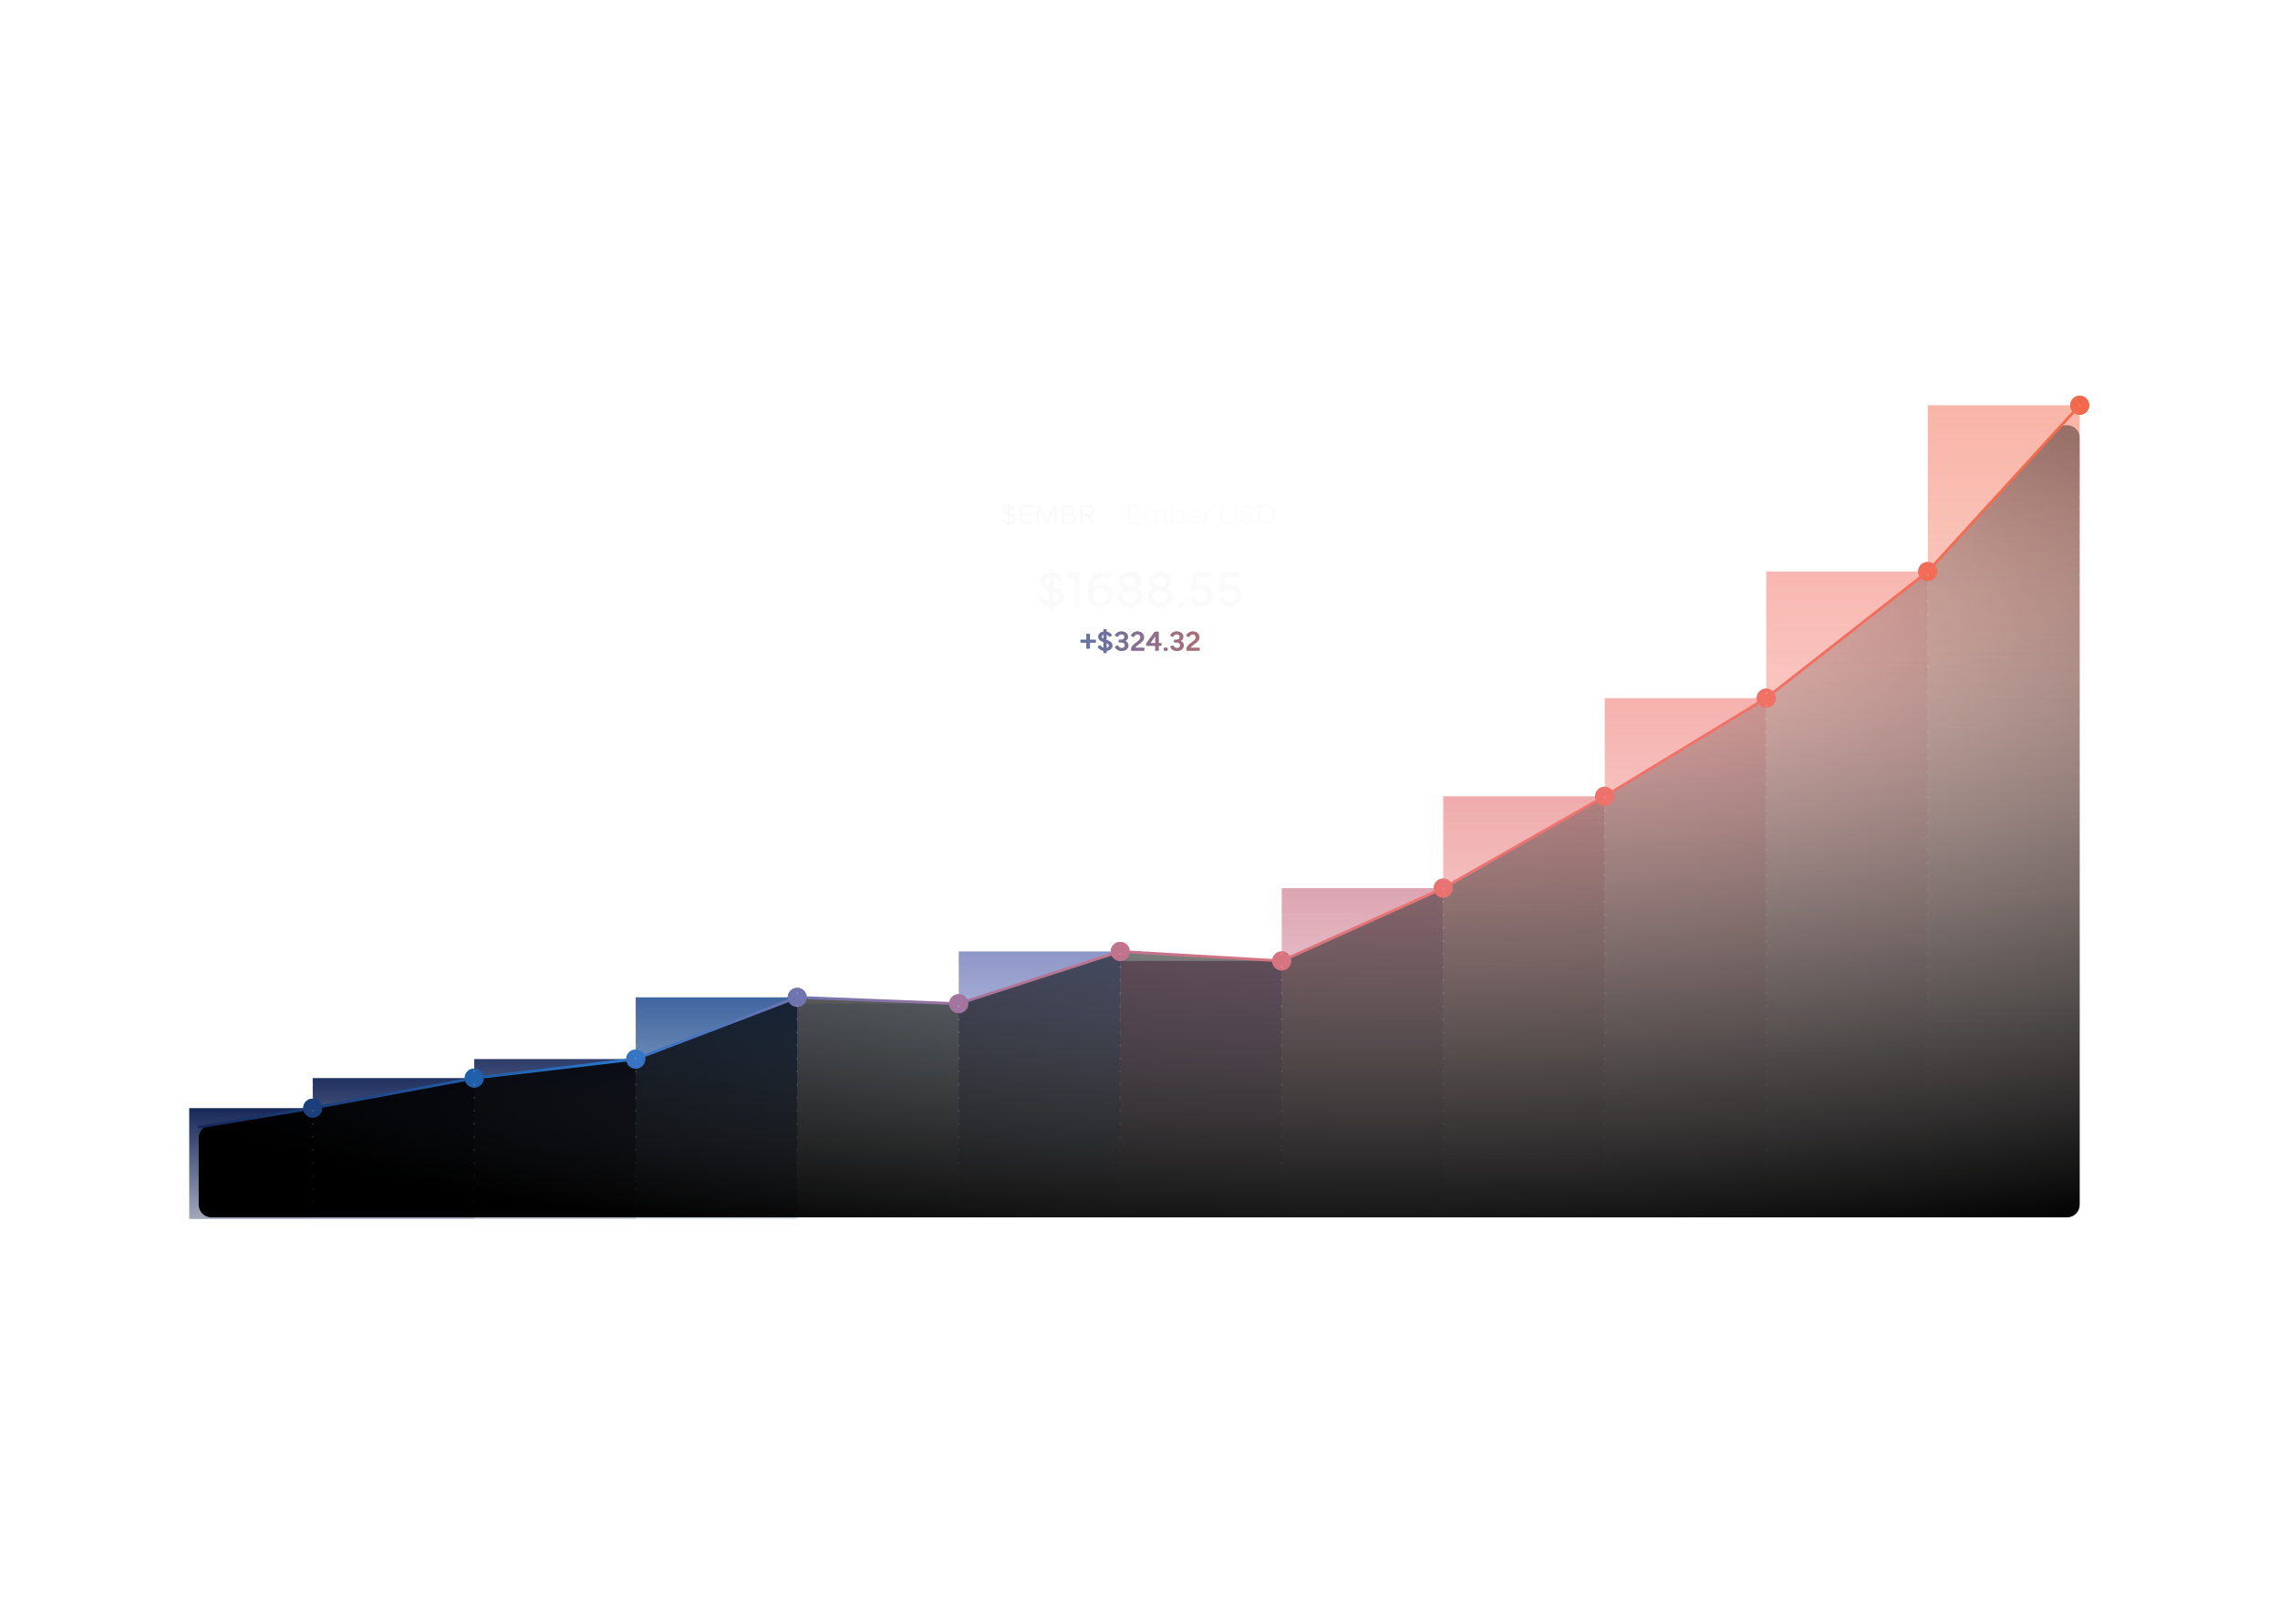 <svg width="1440" height="1026" viewBox="0 0 1440 1026" fill="none" xmlns="http://www.w3.org/2000/svg">
<g filter="url(#filter0_f_306_2655)">
<rect x="119.5" y="700" width="78" height="70" fill="url(#paint0_linear_306_2655)"/>
</g>
<g opacity="0.95" filter="url(#filter1_f_306_2655)">
<rect x="197.5" y="681" width="102" height="89" fill="url(#paint1_linear_306_2655)"/>
</g>
<g opacity="0.9" filter="url(#filter2_f_306_2655)">
<rect x="299.5" y="669" width="102" height="101" fill="url(#paint2_linear_306_2655)"/>
</g>
<g opacity="0.85" filter="url(#filter3_f_306_2655)">
<rect x="401.5" y="630" width="102" height="140" fill="url(#paint3_linear_306_2655)"/>
</g>
<g opacity="0.2">
<g opacity="0.8" filter="url(#filter4_f_306_2655)">
<rect x="503.5" y="634" width="102" height="136" fill="url(#paint4_linear_306_2655)"/>
</g>
</g>
<g opacity="0.75" filter="url(#filter5_f_306_2655)">
<rect x="605.5" y="601" width="102" height="169" fill="url(#paint5_linear_306_2655)"/>
</g>
<g opacity="0.7" filter="url(#filter6_f_306_2655)">
<rect x="707.5" y="607" width="102" height="163" fill="url(#paint6_linear_306_2655)"/>
</g>
<g opacity="0.65" filter="url(#filter7_f_306_2655)">
<rect x="809.5" y="561" width="102" height="209" fill="url(#paint7_linear_306_2655)"/>
</g>
<g opacity="0.6" filter="url(#filter8_f_306_2655)">
<rect x="911.5" y="503" width="102" height="267" fill="url(#paint8_linear_306_2655)"/>
</g>
<g opacity="0.55" filter="url(#filter9_f_306_2655)">
<rect x="1013.5" y="441" width="102" height="329" fill="url(#paint9_linear_306_2655)"/>
</g>
<g opacity="0.5" filter="url(#filter10_f_306_2655)">
<rect x="1115.5" y="361" width="102" height="409" fill="url(#paint10_linear_306_2655)"/>
</g>
<g opacity="0.5" filter="url(#filter11_f_306_2655)">
<rect x="1217.5" y="256" width="96" height="514" fill="url(#paint11_linear_306_2655)"/>
</g>
<g filter="url(#filter12_f_306_2655)">
<path d="M197.5 700L132.185 710.886C128.327 711.529 125.5 714.866 125.5 718.777V761C125.5 765.418 129.082 769 133.5 769H1305.5C1309.92 769 1313.5 765.418 1313.5 761V276.606C1313.5 269.305 1304.52 265.819 1299.6 271.208L1217.95 360.512C1217.65 360.837 1217.33 361.137 1216.98 361.408L1115.5 441L1013.5 503L911.5 561L811.294 606.191C810.116 606.722 808.826 606.96 807.535 606.884L709.001 601.088C708.009 601.03 707.015 601.157 706.069 601.463L606.854 633.562C605.958 633.852 605.019 633.981 604.078 633.944L505.139 630.064C504.057 630.022 502.979 630.199 501.968 630.586L402.431 668.644C401.813 668.88 401.168 669.039 400.511 669.117L299.5 681.033L197.5 700Z" fill="url(#paint12_radial_306_2655)"/>
</g>
<path d="M191.504 700.111C191.515 700.713 191.613 701.293 191.789 701.839L125.644 712.863C125.167 712.942 124.716 712.62 124.637 712.144C124.558 711.667 124.88 711.216 125.356 711.137L191.504 700.111ZM293.508 681.257C293.533 681.857 293.647 682.433 293.836 682.975L203.496 699.774C203.474 699.174 203.363 698.596 203.177 698.053L293.508 681.257ZM395.502 669C395.502 669.541 395.575 670.065 395.709 670.563L305.496 681.205C305.498 681.137 305.502 681.069 305.502 681C305.502 680.47 305.432 679.956 305.303 679.467L395.506 668.825C395.504 668.883 395.502 668.942 395.502 669ZM497.646 631.309C497.776 631.89 497.989 632.439 498.273 632.943C498.077 633.014 497.881 633.086 497.686 633.16L407.357 667.696C407.229 667.115 407.016 666.566 406.732 666.062L497.061 631.525C497.255 631.451 497.451 631.379 497.646 631.309ZM510.089 629.383L599.605 632.893C599.538 633.252 599.502 633.622 599.502 634C599.502 634.217 599.513 634.431 599.535 634.642L510.021 631.132C509.812 631.124 509.604 631.119 509.396 631.115C509.464 630.754 509.502 630.381 509.502 630C509.502 629.786 509.49 629.574 509.468 629.365C509.675 629.369 509.882 629.375 510.089 629.383ZM701.585 601.994C701.683 602.583 701.867 603.143 702.123 603.66C702.097 603.668 702.071 603.676 702.046 603.685L611.418 633.004C611.32 632.415 611.136 631.856 610.88 631.339L701.507 602.02C701.533 602.011 701.559 602.002 701.585 601.994ZM713.557 600.479L801.693 605.664C802.343 605.702 802.992 605.718 803.641 605.716C803.55 606.13 803.502 606.559 803.502 607C803.502 607.157 803.509 607.313 803.521 607.467C802.878 607.467 802.234 607.449 801.59 607.411L713.454 602.227C713.428 602.225 713.402 602.224 713.376 602.223C713.458 601.828 713.502 601.419 713.502 601C713.502 600.823 713.492 600.648 713.478 600.476C713.504 600.477 713.53 600.478 713.557 600.479ZM905.73 562.641C905.893 563.212 906.137 563.748 906.45 564.236L817.036 604.562C816.449 604.826 815.855 605.073 815.256 605.302C815.088 604.731 814.837 604.195 814.518 603.709C815.124 603.48 815.724 603.233 816.316 602.966L905.73 562.641ZM1007.91 505.171C1008.12 505.723 1008.42 506.235 1008.77 506.693L917.094 558.825C916.879 558.274 916.586 557.762 916.227 557.304L1007.91 505.171ZM1109.97 443.334C1110.2 443.878 1110.51 444.381 1110.88 444.829L1019.03 500.662C1018.8 500.118 1018.49 499.616 1018.12 499.168L1109.97 443.334ZM1212.29 363.974C1212.58 364.484 1212.95 364.947 1213.37 365.35L1120.71 438.024C1120.42 437.513 1120.05 437.05 1119.63 436.647L1212.29 363.974ZM1308.85 259.789C1309.22 260.243 1309.65 260.641 1310.14 260.971L1222.15 357.208C1221.78 356.754 1221.35 356.355 1220.86 356.026L1308.85 259.789Z" fill="url(#paint13_linear_306_2655)"/>
<g filter="url(#filter13_f_306_2655)">
<path d="M197.5 694C200.814 694 203.5 696.686 203.5 700C203.5 703.314 200.814 706 197.5 706C194.186 706 191.5 703.314 191.5 700C191.5 696.686 194.186 694 197.5 694Z" fill="#1B3F7D"/>
<path d="M299.5 675C302.814 675 305.5 677.686 305.5 681C305.5 684.314 302.814 687 299.5 687C296.186 687 293.5 684.314 293.5 681C293.5 677.686 296.186 675 299.5 675Z" fill="#225FAA"/>
<path d="M401.5 663C404.814 663 407.5 665.686 407.5 669C407.5 672.314 404.814 675 401.5 675C398.186 675 395.5 672.314 395.5 669C395.5 665.686 398.186 663 401.5 663Z" fill="#3675C4"/>
<path d="M503.5 624C506.814 624 509.5 626.686 509.5 630C509.5 633.314 506.814 636 503.5 636C500.186 636 497.5 633.314 497.5 630C497.5 626.686 500.186 624 503.5 624Z" fill="#7075B0"/>
<path d="M605.5 628C608.814 628 611.5 630.686 611.5 634C611.5 637.314 608.814 640 605.5 640C602.186 640 599.5 637.314 599.5 634C599.5 630.686 602.186 628 605.5 628Z" fill="#A3749F"/>
<path d="M707.5 595C710.814 595 713.5 597.686 713.5 601C713.5 604.314 710.814 607 707.5 607C704.186 607 701.5 604.314 701.5 601C701.5 597.686 704.186 595 707.5 595Z" fill="#C1748E"/>
<path d="M809.5 601C812.814 601 815.5 603.686 815.5 607C815.5 610.314 812.814 613 809.5 613C806.186 613 803.5 610.314 803.5 607C803.5 603.686 806.186 601 809.5 601Z" fill="#D7747F"/>
<path d="M911.5 555C914.814 555 917.5 557.686 917.5 561C917.5 564.314 914.814 567 911.5 567C908.186 567 905.5 564.314 905.5 561C905.5 557.686 908.186 555 911.5 555Z" fill="#E97371"/>
<path d="M1013.5 497C1016.81 497 1019.5 499.686 1019.5 503C1019.5 506.314 1016.81 509 1013.5 509C1010.19 509 1007.5 506.314 1007.5 503C1007.5 499.686 1010.19 497 1013.5 497Z" fill="#EE716B"/>
<path d="M1115.5 435C1118.81 435 1121.5 437.686 1121.5 441C1121.5 444.314 1118.81 447 1115.5 447C1112.19 447 1109.5 444.314 1109.5 441C1109.5 437.686 1112.19 435 1115.5 435Z" fill="#F27165"/>
<path d="M1217.5 355C1220.81 355 1223.5 357.686 1223.5 361C1223.5 364.314 1220.81 367 1217.5 367C1214.19 367 1211.5 364.314 1211.5 361C1211.5 357.686 1214.19 355 1217.5 355Z" fill="#F26C57"/>
<path d="M1313.5 250C1316.81 250 1319.5 252.686 1319.5 256C1319.5 259.314 1316.81 262 1313.5 262C1310.19 262 1307.5 259.314 1307.5 256C1307.5 252.686 1310.19 250 1313.5 250Z" fill="#F26A4B"/>
</g>
<path d="M197.5 694C200.814 694 203.5 696.686 203.5 700C203.5 703.314 200.814 706 197.5 706C194.186 706 191.5 703.314 191.5 700C191.5 696.686 194.186 694 197.5 694ZM197.5 696C195.291 696 193.5 697.791 193.5 700C193.5 702.209 195.291 704 197.5 704C199.709 704 201.5 702.209 201.5 700C201.5 697.791 199.709 696 197.5 696Z" fill="#1B3F7D"/>
<path d="M299.5 675C302.814 675 305.5 677.686 305.5 681C305.5 684.314 302.814 687 299.5 687C296.186 687 293.5 684.314 293.5 681C293.5 677.686 296.186 675 299.5 675ZM299.5 677C297.291 677 295.5 678.791 295.5 681C295.5 683.209 297.291 685 299.5 685C301.709 685 303.5 683.209 303.5 681C303.5 678.791 301.709 677 299.5 677Z" fill="#225FAA"/>
<path d="M401.5 663C404.814 663 407.5 665.686 407.5 669C407.5 672.314 404.814 675 401.5 675C398.186 675 395.5 672.314 395.5 669C395.5 665.686 398.186 663 401.5 663ZM401.5 665C399.291 665 397.5 666.791 397.5 669C397.5 671.209 399.291 673 401.5 673C403.709 673 405.5 671.209 405.5 669C405.5 666.791 403.709 665 401.5 665Z" fill="#3675C4"/>
<path d="M503.5 624C506.814 624 509.5 626.686 509.5 630C509.5 633.314 506.814 636 503.5 636C500.186 636 497.5 633.314 497.5 630C497.5 626.686 500.186 624 503.5 624ZM503.5 626C501.291 626 499.5 627.791 499.5 630C499.5 632.209 501.291 634 503.5 634C505.709 634 507.5 632.209 507.5 630C507.5 627.791 505.709 626 503.5 626Z" fill="#7075B0"/>
<path d="M605.5 628C608.814 628 611.5 630.686 611.5 634C611.5 637.314 608.814 640 605.5 640C602.186 640 599.5 637.314 599.5 634C599.5 630.686 602.186 628 605.5 628ZM605.5 630C603.291 630 601.5 631.791 601.5 634C601.5 636.209 603.291 638 605.5 638C607.709 638 609.5 636.209 609.5 634C609.5 631.791 607.709 630 605.5 630Z" fill="#A3749F"/>
<path d="M707.5 595C710.814 595 713.5 597.686 713.5 601C713.5 604.314 710.814 607 707.5 607C704.186 607 701.5 604.314 701.5 601C701.5 597.686 704.186 595 707.5 595ZM707.5 597C705.291 597 703.5 598.791 703.5 601C703.5 603.209 705.291 605 707.5 605C709.709 605 711.5 603.209 711.5 601C711.5 598.791 709.709 597 707.5 597Z" fill="#C1748E"/>
<path d="M809.5 601C812.814 601 815.5 603.686 815.5 607C815.5 610.314 812.814 613 809.5 613C806.186 613 803.5 610.314 803.5 607C803.5 603.686 806.186 601 809.5 601ZM809.5 603C807.291 603 805.5 604.791 805.5 607C805.5 609.209 807.291 611 809.5 611C811.709 611 813.5 609.209 813.5 607C813.5 604.791 811.709 603 809.5 603Z" fill="#D7747F"/>
<path d="M911.5 555C914.814 555 917.5 557.686 917.5 561C917.5 564.314 914.814 567 911.5 567C908.186 567 905.5 564.314 905.5 561C905.5 557.686 908.186 555 911.5 555ZM911.5 557C909.291 557 907.5 558.791 907.5 561C907.5 563.209 909.291 565 911.5 565C913.709 565 915.5 563.209 915.5 561C915.5 558.791 913.709 557 911.5 557Z" fill="#E97371"/>
<path d="M1013.5 497C1016.81 497 1019.5 499.686 1019.5 503C1019.5 506.314 1016.81 509 1013.5 509C1010.19 509 1007.5 506.314 1007.5 503C1007.5 499.686 1010.19 497 1013.5 497ZM1013.5 499C1011.29 499 1009.5 500.791 1009.5 503C1009.5 505.209 1011.29 507 1013.5 507C1015.71 507 1017.5 505.209 1017.5 503C1017.5 500.791 1015.71 499 1013.5 499Z" fill="#EE716B"/>
<path d="M1115.5 435C1118.81 435 1121.5 437.686 1121.5 441C1121.5 444.314 1118.81 447 1115.5 447C1112.19 447 1109.5 444.314 1109.5 441C1109.5 437.686 1112.19 435 1115.5 435ZM1115.5 437C1113.29 437 1111.5 438.791 1111.5 441C1111.5 443.209 1113.29 445 1115.5 445C1117.71 445 1119.5 443.209 1119.5 441C1119.5 438.791 1117.71 437 1115.5 437Z" fill="#F27165"/>
<path d="M1217.5 355C1220.81 355 1223.5 357.686 1223.5 361C1223.5 364.314 1220.81 367 1217.5 367C1214.19 367 1211.5 364.314 1211.5 361C1211.5 357.686 1214.19 355 1217.5 355ZM1217.5 357C1215.29 357 1213.5 358.791 1213.5 361C1213.5 363.209 1215.29 365 1217.5 365C1219.71 365 1221.5 363.209 1221.5 361C1221.5 358.791 1219.71 357 1217.5 357Z" fill="#F26C57"/>
<path d="M1313.5 250C1316.81 250 1319.5 252.686 1319.5 256C1319.5 259.314 1316.81 262 1313.5 262C1310.19 262 1307.5 259.314 1307.5 256C1307.5 252.686 1310.19 250 1313.5 250ZM1313.5 252C1311.29 252 1309.5 253.791 1309.5 256C1309.5 258.209 1311.29 260 1313.5 260C1315.71 260 1317.5 258.209 1317.5 256C1317.5 253.791 1315.71 252 1313.5 252Z" fill="#F26A4B"/>
<g filter="url(#filter14_f_306_2655)">
<path d="M682.827 404.145H686.58V400.409H688.408V404.145H692.178V405.876H688.408V409.673H686.58V405.876H682.827V404.145ZM693.681 408.469L695.061 407.511C695.509 408.434 696.283 409.146 697.381 409.409V405.568C695.465 404.9 694.041 404.092 694.059 402.211C694.077 400.304 695.659 399.188 697.381 398.941V397.5H698.963V398.95C700.686 399.205 701.82 400.242 702.4 401.35L700.967 402.352C700.572 401.631 699.895 400.945 698.963 400.682V404.241C701.011 404.944 702.655 405.612 702.655 407.792C702.655 409.849 700.827 410.956 698.963 411.149V412.547H697.381V411.097C695.562 410.815 694.261 409.752 693.681 408.469ZM695.913 402.202C695.913 402.976 696.441 403.336 697.381 403.696V400.655C696.564 400.849 695.913 401.385 695.913 402.202ZM700.8 407.81C700.8 406.992 700.159 406.544 698.963 406.104V409.471C700.036 409.304 700.8 408.697 700.8 407.81ZM704.535 408.495L706.082 407.643C706.53 408.75 707.506 409.444 708.701 409.444C709.958 409.444 710.872 408.688 710.872 407.66C710.872 406.535 709.879 405.762 708.438 405.762H706.952V404.153H708.438C709.563 404.153 710.591 403.564 710.591 402.281C710.591 401.288 709.738 400.594 708.517 400.594C707.277 400.594 706.416 401.473 706.073 402.308L704.535 401.481C705.194 399.873 706.697 398.889 708.481 398.889C710.837 398.889 712.481 400.269 712.481 402.255C712.481 403.45 711.804 404.479 710.767 404.892C711.971 405.296 712.762 406.395 712.762 407.687C712.762 409.708 711.065 411.176 708.736 411.176C706.785 411.176 705.221 410.174 704.535 408.495ZM714.651 401.666C715.222 400.022 716.848 398.889 718.597 398.889C720.962 398.889 722.632 400.4 722.632 402.554C722.632 404.856 720.865 405.823 719.292 407.019C718.29 407.774 716.998 408.759 716.963 409.251H722.825V411H714.827V410.2C714.827 408.1 716.831 406.772 718.316 405.63C719.784 404.505 720.698 403.758 720.698 402.589C720.698 401.438 719.845 400.638 718.597 400.638C717.578 400.638 716.629 401.306 716.207 402.413L714.651 401.666ZM724.407 407.924V406.386L729.715 399.064H731.895V406.298H733.653V407.915H731.895V411.009H730.076V407.924H724.407ZM730.076 401.341L726.551 406.298H730.076V401.341ZM735.436 410.104C735.436 409.506 735.894 409.022 736.509 409.022C737.124 409.022 737.59 409.506 737.59 410.104C737.59 410.701 737.124 411.176 736.509 411.176C735.894 411.176 735.436 410.701 735.436 410.104ZM739.479 408.495L741.026 407.643C741.474 408.75 742.45 409.444 743.645 409.444C744.902 409.444 745.816 408.688 745.816 407.66C745.816 406.535 744.823 405.762 743.381 405.762H741.896V404.153H743.381C744.506 404.153 745.535 403.564 745.535 402.281C745.535 401.288 744.682 400.594 743.461 400.594C742.221 400.594 741.36 401.473 741.017 402.308L739.479 401.481C740.138 399.873 741.641 398.889 743.425 398.889C745.781 398.889 747.424 400.269 747.424 402.255C747.424 403.45 746.748 404.479 745.711 404.892C746.915 405.296 747.706 406.395 747.706 407.687C747.706 409.708 746.009 411.176 743.68 411.176C741.729 411.176 740.165 410.174 739.479 408.495ZM749.595 401.666C750.166 400.022 751.792 398.889 753.541 398.889C755.906 398.889 757.575 400.4 757.575 402.554C757.575 404.856 755.809 405.823 754.236 407.019C753.234 407.774 751.942 408.759 751.906 409.251H757.769V411H749.771V410.2C749.771 408.1 751.775 406.772 753.26 405.63C754.728 404.505 755.642 403.758 755.642 402.589C755.642 401.438 754.789 400.638 753.541 400.638C752.522 400.638 751.572 401.306 751.151 402.413L749.595 401.666Z" fill="url(#paint14_linear_306_2655)"/>
</g>
<path d="M655.994 378.5L658.448 376.797C659.244 378.438 660.619 379.703 662.573 380.172V373.344C659.166 372.156 656.635 370.719 656.666 367.375C656.698 363.984 659.51 362 662.573 361.562V359H665.385V361.578C668.448 362.031 670.463 363.875 671.494 365.844L668.948 367.625C668.244 366.344 667.041 365.125 665.385 364.656V370.984C669.026 372.234 671.948 373.422 671.948 377.297C671.948 380.953 668.698 382.922 665.385 383.266V385.75H662.573V383.172C659.338 382.672 657.026 380.781 655.994 378.5ZM659.963 367.359C659.963 368.734 660.901 369.375 662.573 370.016V364.609C661.119 364.953 659.963 365.906 659.963 367.359ZM668.651 377.328C668.651 375.875 667.51 375.078 665.385 374.297V380.281C667.291 379.984 668.651 378.906 668.651 377.328ZM678.697 383V364.75H674.65V361.781H681.978V383H678.697ZM695.29 383.312C689.368 383.312 686.915 378.766 686.915 373.156C686.915 366.312 689.853 361.469 696.556 361.469C698.556 361.469 700.259 361.875 701.603 362.672L700.649 365.469C699.399 364.781 698.009 364.438 696.618 364.438C692.962 364.438 690.446 366.453 690.181 371.672C691.306 369.812 693.603 369.172 695.446 369.172C698.946 369.172 702.806 371.172 702.806 376.109C702.806 380.438 699.618 383.312 695.29 383.312ZM695.009 372.078C692.54 372.078 690.712 373.656 690.712 376.172C690.712 378.719 692.571 380.453 695.071 380.453C697.665 380.453 699.446 378.734 699.446 376.219C699.446 373.641 697.774 372.078 695.009 372.078ZM713.789 383.312C709.196 383.312 706.086 380.812 706.086 377.047C706.086 374.719 707.227 372.891 709.711 371.844C707.727 370.859 706.899 369.203 706.899 367.266C706.899 363.734 709.618 361.438 713.789 361.438C717.993 361.438 720.743 363.734 720.743 367.266C720.743 369.203 719.868 370.922 717.805 371.859C720.368 372.906 721.524 374.734 721.524 377.047C721.524 380.812 718.446 383.312 713.789 383.312ZM710.133 367.406C710.133 369.312 711.571 370.531 713.789 370.531C716.055 370.531 717.508 369.312 717.508 367.406C717.508 365.672 716.055 364.344 713.789 364.344C711.571 364.344 710.133 365.672 710.133 367.406ZM713.789 373.359C711.118 373.359 709.368 374.703 709.368 376.828C709.368 378.891 711.118 380.422 713.789 380.422C716.539 380.422 718.274 378.891 718.274 376.828C718.274 374.703 716.539 373.359 713.789 373.359ZM732.804 383.312C728.211 383.312 725.101 380.812 725.101 377.047C725.101 374.719 726.242 372.891 728.726 371.844C726.742 370.859 725.914 369.203 725.914 367.266C725.914 363.734 728.632 361.438 732.804 361.438C737.007 361.438 739.757 363.734 739.757 367.266C739.757 369.203 738.882 370.922 736.82 371.859C739.382 372.906 740.539 374.734 740.539 377.047C740.539 380.812 737.461 383.312 732.804 383.312ZM729.148 367.406C729.148 369.312 730.586 370.531 732.804 370.531C735.07 370.531 736.523 369.312 736.523 367.406C736.523 365.672 735.07 364.344 732.804 364.344C730.586 364.344 729.148 365.672 729.148 367.406ZM732.804 373.359C730.132 373.359 728.382 374.703 728.382 376.828C728.382 378.891 730.132 380.422 732.804 380.422C735.554 380.422 737.289 378.891 737.289 376.828C737.289 374.703 735.554 373.359 732.804 373.359ZM744.147 381.406C744.147 380.344 744.96 379.484 746.054 379.484C747.147 379.484 747.976 380.344 747.976 381.406C747.976 382.469 747.147 383.312 746.054 383.312C744.96 383.312 744.147 382.469 744.147 381.406ZM758.475 383.312C755.116 383.312 752.35 381.547 751.116 378.469L753.85 376.953C754.631 378.953 756.366 380.234 758.537 380.234C761.053 380.234 762.741 378.531 762.741 376.344C762.741 374.156 761.287 372.266 758.537 372.266C756.616 372.266 755.381 373.188 754.694 373.812L752.209 372.797L753.209 361.781H765.069V364.891H756.022L755.506 370.359C756.116 369.906 757.178 369.375 758.787 369.375C763.022 369.375 766.1 372.109 766.1 376.344C766.1 380.531 762.756 383.312 758.475 383.312ZM776.365 383.312C773.006 383.312 770.24 381.547 769.006 378.469L771.74 376.953C772.521 378.953 774.256 380.234 776.428 380.234C778.943 380.234 780.631 378.531 780.631 376.344C780.631 374.156 779.178 372.266 776.428 372.266C774.506 372.266 773.271 373.188 772.584 373.812L770.099 372.797L771.099 361.781H782.959V364.891H773.912L773.396 370.359C774.006 369.906 775.068 369.375 776.678 369.375C780.912 369.375 783.99 372.109 783.99 376.344C783.99 380.531 780.646 383.312 776.365 383.312Z" fill="#FAFAFA"/>
<path d="M682.327 404.145H686.08V400.409H687.908V404.145H691.678V405.876H687.908V409.673H686.08V405.876H682.327V404.145ZM693.181 408.469L694.561 407.511C695.009 408.434 695.783 409.146 696.881 409.409V405.568C694.965 404.9 693.541 404.092 693.559 402.211C693.577 400.304 695.159 399.188 696.881 398.941V397.5H698.463V398.95C700.186 399.205 701.32 400.242 701.9 401.35L700.467 402.352C700.072 401.631 699.395 400.945 698.463 400.682V404.241C700.511 404.944 702.155 405.612 702.155 407.792C702.155 409.849 700.327 410.956 698.463 411.149V412.547H696.881V411.097C695.062 410.815 693.761 409.752 693.181 408.469ZM695.413 402.202C695.413 402.976 695.941 403.336 696.881 403.696V400.655C696.064 400.849 695.413 401.385 695.413 402.202ZM700.3 407.81C700.3 406.992 699.659 406.544 698.463 406.104V409.471C699.536 409.304 700.3 408.697 700.3 407.81ZM704.035 408.495L705.582 407.643C706.03 408.75 707.006 409.444 708.201 409.444C709.458 409.444 710.372 408.688 710.372 407.66C710.372 406.535 709.379 405.762 707.938 405.762H706.452V404.153H707.938C709.063 404.153 710.091 403.564 710.091 402.281C710.091 401.288 709.238 400.594 708.017 400.594C706.777 400.594 705.916 401.473 705.573 402.308L704.035 401.481C704.694 399.873 706.197 398.889 707.981 398.889C710.337 398.889 711.981 400.269 711.981 402.255C711.981 403.45 711.304 404.479 710.267 404.892C711.471 405.296 712.262 406.395 712.262 407.687C712.262 409.708 710.565 411.176 708.236 411.176C706.285 411.176 704.721 410.174 704.035 408.495ZM714.151 401.666C714.722 400.022 716.348 398.889 718.097 398.889C720.462 398.889 722.132 400.4 722.132 402.554C722.132 404.856 720.365 405.823 718.792 407.019C717.79 407.774 716.498 408.759 716.463 409.251H722.325V411H714.327V410.2C714.327 408.1 716.331 406.772 717.816 405.63C719.284 404.505 720.198 403.758 720.198 402.589C720.198 401.438 719.345 400.638 718.097 400.638C717.078 400.638 716.129 401.306 715.707 402.413L714.151 401.666ZM723.907 407.924V406.386L729.215 399.064H731.395V406.298H733.153V407.915H731.395V411.009H729.576V407.924H723.907ZM729.576 401.341L726.051 406.298H729.576V401.341ZM734.936 410.104C734.936 409.506 735.394 409.022 736.009 409.022C736.624 409.022 737.09 409.506 737.09 410.104C737.09 410.701 736.624 411.176 736.009 411.176C735.394 411.176 734.936 410.701 734.936 410.104ZM738.979 408.495L740.526 407.643C740.974 408.75 741.95 409.444 743.145 409.444C744.402 409.444 745.316 408.688 745.316 407.66C745.316 406.535 744.323 405.762 742.881 405.762H741.396V404.153H742.881C744.006 404.153 745.035 403.564 745.035 402.281C745.035 401.288 744.182 400.594 742.961 400.594C741.721 400.594 740.86 401.473 740.517 402.308L738.979 401.481C739.638 399.873 741.141 398.889 742.925 398.889C745.281 398.889 746.924 400.269 746.924 402.255C746.924 403.45 746.248 404.479 745.211 404.892C746.415 405.296 747.206 406.395 747.206 407.687C747.206 409.708 745.509 411.176 743.18 411.176C741.229 411.176 739.665 410.174 738.979 408.495ZM749.095 401.666C749.666 400.022 751.292 398.889 753.041 398.889C755.406 398.889 757.075 400.4 757.075 402.554C757.075 404.856 755.309 405.823 753.736 407.019C752.734 407.774 751.442 408.759 751.406 409.251H757.269V411H749.271V410.2C749.271 408.1 751.275 406.772 752.76 405.63C754.228 404.505 755.142 403.758 755.142 402.589C755.142 401.438 754.289 400.638 753.041 400.638C752.022 400.638 751.072 401.306 750.651 402.413L749.095 401.666Z" fill="url(#paint15_linear_306_2655)"/>
<path d="M632.565 328.601L633.655 327.818C634.2 328.794 635.141 329.638 636.564 329.822V325.516C634.525 324.804 633.014 323.978 633.014 322.07C633.014 320.075 634.789 319.021 636.564 318.897V317.5H637.716V318.941C639.526 319.196 640.581 320.304 641.091 321.165L639.957 321.991C639.588 321.402 638.885 320.576 637.716 320.304V324.355C639.799 325.094 641.416 325.911 641.416 327.968C641.416 329.69 639.887 330.965 637.716 331.149V332.547H636.564V331.149C634.587 330.974 633.172 329.893 632.565 328.601ZM634.525 322.053C634.525 323.028 635.264 323.477 636.564 323.951V320.233C635.457 320.339 634.525 320.945 634.525 322.053ZM639.904 327.985C639.904 326.975 639.175 326.465 637.716 325.92V329.822C639.025 329.664 639.904 328.961 639.904 327.985ZM643.947 331V319.064H652.156V320.383H645.397V324.206H651.233V325.524H645.397V329.69H652.341V331H643.947ZM654.793 331V319.064H656.647L661.086 328.152L665.524 319.064H667.379V331H665.929V321.411L661.613 330.121H660.559L656.243 321.411V331H654.793ZM676.08 331H670.613V319.064H675.711C677.917 319.064 679.271 320.541 679.271 322.308C679.271 323.354 678.84 324.276 677.847 324.795C679.06 325.278 679.736 326.368 679.736 327.625C679.736 329.523 678.198 331 676.08 331ZM672.063 324.285H675.711C676.994 324.285 677.785 323.415 677.785 322.352C677.785 321.358 677.056 320.348 675.711 320.348H672.063V324.285ZM676.08 325.516H672.063V329.69H676.08C677.434 329.69 678.286 328.715 678.286 327.59C678.286 326.518 677.398 325.516 676.08 325.516ZM682.215 319.064H687.312C689.729 319.064 691.303 320.427 691.303 322.606C691.303 324.32 690.31 325.542 688.692 325.973L691.646 331H689.932L687.128 326.148H683.665V331H682.215V319.064ZM687.26 320.383H683.665V324.856H687.26C688.93 324.856 689.791 323.96 689.791 322.606C689.791 321.235 688.93 320.383 687.26 320.383Z" fill="#FAFAFA"/>
<path d="M701.5 318V332" stroke="white" stroke-opacity="0.5" stroke-width="0.5" stroke-linecap="round"/>
<path d="M712.261 331V319.064H720.47V320.383H713.711V324.206H719.547V325.524H713.711V329.69H720.654V331H712.261ZM722.896 331V322.562H724.293V323.819C724.759 323.037 725.743 322.387 727.062 322.387C728.556 322.387 729.637 323.055 730.146 324.162C730.718 323.063 731.86 322.387 733.231 322.387C735.429 322.387 736.738 323.775 736.738 325.841V331H735.341V326.184C735.341 324.628 734.479 323.705 733.012 323.705C731.641 323.705 730.507 324.663 730.507 326.157V331H729.109V326.184C729.109 324.628 728.248 323.705 726.833 323.705C725.418 323.705 724.293 324.681 724.293 326.21V331H722.896ZM739.437 331V318.625H740.834V323.951C741.467 323.046 742.574 322.387 744.086 322.387C746.503 322.387 748.34 324.232 748.34 326.764C748.34 329.295 746.503 331.176 744.086 331.176C742.574 331.176 741.467 330.525 740.834 329.629V331H739.437ZM743.945 323.652C742.144 323.652 740.816 325.015 740.816 326.764C740.816 328.504 742.144 329.91 743.945 329.91C745.703 329.91 746.951 328.504 746.951 326.764C746.951 325.015 745.703 323.652 743.945 323.652ZM749.931 326.781C749.931 324.303 751.873 322.387 754.272 322.387C756.382 322.387 758.342 323.872 758.342 326.351C758.342 326.605 758.333 326.887 758.298 327.124H751.346C751.434 328.662 752.585 329.901 754.343 329.901C755.529 329.901 756.399 329.348 757.006 328.486L758.069 329.26C757.296 330.455 755.925 331.176 754.343 331.176C751.803 331.176 749.931 329.26 749.931 326.781ZM754.281 323.661C752.822 323.661 751.609 324.584 751.398 325.973H756.944C756.848 324.584 755.714 323.661 754.281 323.661ZM761.954 331H760.548V322.562H761.954V323.811C762.429 322.835 763.264 322.387 764.23 322.387C764.828 322.387 765.268 322.536 765.426 322.606L765.285 323.898C765.048 323.811 764.723 323.688 764.178 323.688C763.053 323.688 761.954 324.426 761.954 326.315V331ZM775.938 331.176C772.896 331.176 770.945 329.444 770.945 326.737V319.064H772.396V326.658C772.396 328.583 773.775 329.813 775.938 329.813C778.1 329.813 779.479 328.583 779.479 326.658V319.064H780.93V326.737C780.93 329.444 778.979 331.176 775.938 331.176ZM783.294 328.601L784.384 327.818C784.999 328.926 786.124 329.857 787.882 329.857C789.49 329.857 790.633 329.093 790.633 327.985C790.633 326.808 789.64 326.307 787.653 325.639C785.438 324.892 783.742 324.092 783.742 322.07C783.742 319.943 785.764 318.889 787.645 318.889C789.947 318.889 791.239 320.181 791.819 321.165L790.686 321.991C790.237 321.279 789.297 320.216 787.645 320.216C786.396 320.216 785.254 320.831 785.254 322.053C785.254 323.213 786.3 323.626 788.11 324.241C790.352 325.006 792.145 325.806 792.145 327.968C792.145 329.84 790.343 331.176 787.882 331.176C785.597 331.176 783.962 330.016 783.294 328.601ZM794.614 319.064H799.36C802.911 319.064 805.504 321.613 805.504 325.041C805.504 328.469 802.911 331 799.36 331H794.614V319.064ZM796.064 329.673H799.36C802.138 329.673 803.983 327.651 803.983 325.041C803.983 322.431 802.138 320.409 799.36 320.4L796.064 320.392V329.673Z" fill="#FAFAFA" fill-opacity="0.5"/>
<g style="mix-blend-mode:screen">
<path opacity="0.2" d="M197.5 256V776" stroke="url(#paint16_linear_306_2655)" stroke-linecap="round" stroke-dasharray="0.25 8"/>
<path opacity="0.2" d="M299.5 256V776" stroke="url(#paint17_linear_306_2655)" stroke-linecap="round" stroke-dasharray="0.25 8"/>
<path opacity="0.2" d="M401.5 256V776" stroke="url(#paint18_linear_306_2655)" stroke-linecap="round" stroke-dasharray="0.25 8"/>
<path opacity="0.2" d="M503.5 256V776" stroke="url(#paint19_linear_306_2655)" stroke-linecap="round" stroke-dasharray="0.25 8"/>
<path opacity="0.2" d="M605.5 256V776" stroke="url(#paint20_linear_306_2655)" stroke-linecap="round" stroke-dasharray="0.25 8"/>
<path opacity="0.2" d="M707.5 256V776" stroke="url(#paint21_linear_306_2655)" stroke-linecap="round" stroke-dasharray="0.25 8"/>
<path opacity="0.2" d="M809.5 256V776" stroke="url(#paint22_linear_306_2655)" stroke-linecap="round" stroke-dasharray="0.25 8"/>
<path opacity="0.2" d="M911.5 256V776" stroke="url(#paint23_linear_306_2655)" stroke-linecap="round" stroke-dasharray="0.25 8"/>
<path opacity="0.2" d="M1013.5 256V776" stroke="url(#paint24_linear_306_2655)" stroke-linecap="round" stroke-dasharray="0.25 8"/>
<path opacity="0.2" d="M1115.5 256V776" stroke="url(#paint25_linear_306_2655)" stroke-linecap="round" stroke-dasharray="0.25 8"/>
<path opacity="0.2" d="M1217.5 256V776" stroke="url(#paint26_linear_306_2655)" stroke-linecap="round" stroke-dasharray="0.25 8"/>
<path opacity="0.2" d="M1313.5 256V776" stroke="url(#paint27_linear_306_2655)" stroke-linecap="round" stroke-dasharray="0.25 8"/>
</g>
<defs>
<filter id="filter0_f_306_2655" x="39.5" y="620" width="238" height="230" filterUnits="userSpaceOnUse" color-interpolation-filters="sRGB">
<feFlood flood-opacity="0" result="BackgroundImageFix"/>
<feBlend mode="normal" in="SourceGraphic" in2="BackgroundImageFix" result="shape"/>
<feGaussianBlur stdDeviation="40" result="effect1_foregroundBlur_306_2655"/>
</filter>
<filter id="filter1_f_306_2655" x="107.5" y="591" width="282" height="269" filterUnits="userSpaceOnUse" color-interpolation-filters="sRGB">
<feFlood flood-opacity="0" result="BackgroundImageFix"/>
<feBlend mode="normal" in="SourceGraphic" in2="BackgroundImageFix" result="shape"/>
<feGaussianBlur stdDeviation="45" result="effect1_foregroundBlur_306_2655"/>
</filter>
<filter id="filter2_f_306_2655" x="199.5" y="569" width="302" height="301" filterUnits="userSpaceOnUse" color-interpolation-filters="sRGB">
<feFlood flood-opacity="0" result="BackgroundImageFix"/>
<feBlend mode="normal" in="SourceGraphic" in2="BackgroundImageFix" result="shape"/>
<feGaussianBlur stdDeviation="50" result="effect1_foregroundBlur_306_2655"/>
</filter>
<filter id="filter3_f_306_2655" x="273.5" y="502" width="358" height="396" filterUnits="userSpaceOnUse" color-interpolation-filters="sRGB">
<feFlood flood-opacity="0" result="BackgroundImageFix"/>
<feBlend mode="normal" in="SourceGraphic" in2="BackgroundImageFix" result="shape"/>
<feGaussianBlur stdDeviation="64" result="effect1_foregroundBlur_306_2655"/>
</filter>
<filter id="filter4_f_306_2655" x="423.5" y="554" width="262" height="296" filterUnits="userSpaceOnUse" color-interpolation-filters="sRGB">
<feFlood flood-opacity="0" result="BackgroundImageFix"/>
<feBlend mode="normal" in="SourceGraphic" in2="BackgroundImageFix" result="shape"/>
<feGaussianBlur stdDeviation="40" result="effect1_foregroundBlur_306_2655"/>
</filter>
<filter id="filter5_f_306_2655" x="429.5" y="425" width="454" height="521" filterUnits="userSpaceOnUse" color-interpolation-filters="sRGB">
<feFlood flood-opacity="0" result="BackgroundImageFix"/>
<feBlend mode="normal" in="SourceGraphic" in2="BackgroundImageFix" result="shape"/>
<feGaussianBlur stdDeviation="88" result="effect1_foregroundBlur_306_2655"/>
</filter>
<filter id="filter6_f_306_2655" x="467.5" y="367" width="582" height="643" filterUnits="userSpaceOnUse" color-interpolation-filters="sRGB">
<feFlood flood-opacity="0" result="BackgroundImageFix"/>
<feBlend mode="normal" in="SourceGraphic" in2="BackgroundImageFix" result="shape"/>
<feGaussianBlur stdDeviation="120" result="effect1_foregroundBlur_306_2655"/>
</filter>
<filter id="filter7_f_306_2655" x="553.5" y="305" width="614" height="721" filterUnits="userSpaceOnUse" color-interpolation-filters="sRGB">
<feFlood flood-opacity="0" result="BackgroundImageFix"/>
<feBlend mode="normal" in="SourceGraphic" in2="BackgroundImageFix" result="shape"/>
<feGaussianBlur stdDeviation="128" result="effect1_foregroundBlur_306_2655"/>
</filter>
<filter id="filter8_f_306_2655" x="655.5" y="247" width="614" height="779" filterUnits="userSpaceOnUse" color-interpolation-filters="sRGB">
<feFlood flood-opacity="0" result="BackgroundImageFix"/>
<feBlend mode="normal" in="SourceGraphic" in2="BackgroundImageFix" result="shape"/>
<feGaussianBlur stdDeviation="128" result="effect1_foregroundBlur_306_2655"/>
</filter>
<filter id="filter9_f_306_2655" x="757.5" y="185" width="614" height="841" filterUnits="userSpaceOnUse" color-interpolation-filters="sRGB">
<feFlood flood-opacity="0" result="BackgroundImageFix"/>
<feBlend mode="normal" in="SourceGraphic" in2="BackgroundImageFix" result="shape"/>
<feGaussianBlur stdDeviation="128" result="effect1_foregroundBlur_306_2655"/>
</filter>
<filter id="filter10_f_306_2655" x="859.5" y="105" width="614" height="921" filterUnits="userSpaceOnUse" color-interpolation-filters="sRGB">
<feFlood flood-opacity="0" result="BackgroundImageFix"/>
<feBlend mode="normal" in="SourceGraphic" in2="BackgroundImageFix" result="shape"/>
<feGaussianBlur stdDeviation="128" result="effect1_foregroundBlur_306_2655"/>
</filter>
<filter id="filter11_f_306_2655" x="961.5" y="0" width="608" height="1026" filterUnits="userSpaceOnUse" color-interpolation-filters="sRGB">
<feFlood flood-opacity="0" result="BackgroundImageFix"/>
<feBlend mode="normal" in="SourceGraphic" in2="BackgroundImageFix" result="shape"/>
<feGaussianBlur stdDeviation="128" result="effect1_foregroundBlur_306_2655"/>
</filter>
<filter id="filter12_f_306_2655" x="-34.5" y="108.59" width="1508" height="820.41" filterUnits="userSpaceOnUse" color-interpolation-filters="sRGB">
<feFlood flood-opacity="0" result="BackgroundImageFix"/>
<feBlend mode="normal" in="SourceGraphic" in2="BackgroundImageFix" result="shape"/>
<feGaussianBlur stdDeviation="80" result="effect1_foregroundBlur_306_2655"/>
</filter>
<filter id="filter13_f_306_2655" x="143.5" y="202" width="1224" height="552" filterUnits="userSpaceOnUse" color-interpolation-filters="sRGB">
<feFlood flood-opacity="0" result="BackgroundImageFix"/>
<feBlend mode="normal" in="SourceGraphic" in2="BackgroundImageFix" result="shape"/>
<feGaussianBlur stdDeviation="24" result="effect1_foregroundBlur_306_2655"/>
</filter>
<filter id="filter14_f_306_2655" x="666.828" y="381.5" width="106.938" height="47.047" filterUnits="userSpaceOnUse" color-interpolation-filters="sRGB">
<feFlood flood-opacity="0" result="BackgroundImageFix"/>
<feBlend mode="normal" in="SourceGraphic" in2="BackgroundImageFix" result="shape"/>
<feGaussianBlur stdDeviation="8" result="effect1_foregroundBlur_306_2655"/>
</filter>
<linearGradient id="paint0_linear_306_2655" x1="158.5" y1="700" x2="158.5" y2="770" gradientUnits="userSpaceOnUse">
<stop stop-color="#162759"/>
<stop offset="1" stop-color="#162759" stop-opacity="0.4"/>
</linearGradient>
<linearGradient id="paint1_linear_306_2655" x1="248.5" y1="681" x2="248.5" y2="770" gradientUnits="userSpaceOnUse">
<stop stop-color="#162759"/>
<stop offset="1" stop-color="#162759" stop-opacity="0.4"/>
</linearGradient>
<linearGradient id="paint2_linear_306_2655" x1="350.5" y1="669" x2="350.5" y2="770" gradientUnits="userSpaceOnUse">
<stop stop-color="#162759"/>
<stop offset="1" stop-color="#162759" stop-opacity="0.3"/>
</linearGradient>
<linearGradient id="paint3_linear_306_2655" x1="452.5" y1="630" x2="452.5" y2="770" gradientUnits="userSpaceOnUse">
<stop stop-color="#1E4B8E"/>
<stop offset="1" stop-color="#1E4B8E" stop-opacity="0.2"/>
</linearGradient>
<linearGradient id="paint4_linear_306_2655" x1="554.5" y1="634" x2="554.5" y2="770" gradientUnits="userSpaceOnUse">
<stop stop-color="#2772C5"/>
<stop offset="1" stop-color="#2772C5" stop-opacity="0.1"/>
</linearGradient>
<linearGradient id="paint5_linear_306_2655" x1="656.5" y1="601" x2="656.5" y2="770" gradientUnits="userSpaceOnUse">
<stop stop-color="#6774B4"/>
<stop offset="1" stop-color="#6774B4" stop-opacity="0"/>
</linearGradient>
<linearGradient id="paint6_linear_306_2655" x1="758.5" y1="607" x2="758.5" y2="770" gradientUnits="userSpaceOnUse">
<stop stop-color="#AC749B"/>
<stop offset="1" stop-color="#AC749B" stop-opacity="0"/>
</linearGradient>
<linearGradient id="paint7_linear_306_2655" x1="860.5" y1="561" x2="860.5" y2="770" gradientUnits="userSpaceOnUse">
<stop stop-color="#CA7488"/>
<stop offset="1" stop-color="#CA7488" stop-opacity="0"/>
</linearGradient>
<linearGradient id="paint8_linear_306_2655" x1="962.5" y1="503" x2="962.5" y2="770" gradientUnits="userSpaceOnUse">
<stop stop-color="#E67474"/>
<stop offset="1" stop-color="#E67474" stop-opacity="0"/>
</linearGradient>
<linearGradient id="paint9_linear_306_2655" x1="1064.5" y1="441" x2="1064.5" y2="770" gradientUnits="userSpaceOnUse">
<stop stop-color="#ED726C"/>
<stop offset="1" stop-color="#ED726C" stop-opacity="0"/>
</linearGradient>
<linearGradient id="paint10_linear_306_2655" x1="1166.5" y1="361" x2="1166.5" y2="770" gradientUnits="userSpaceOnUse">
<stop stop-color="#F27062"/>
<stop offset="1" stop-color="#F27062" stop-opacity="0"/>
</linearGradient>
<linearGradient id="paint11_linear_306_2655" x1="1265.5" y1="256" x2="1265.5" y2="770" gradientUnits="userSpaceOnUse">
<stop stop-color="#F26B50"/>
<stop offset="1" stop-color="#F26B50" stop-opacity="0"/>
</linearGradient>
<radialGradient id="paint12_radial_306_2655" cx="0" cy="0" r="1" gradientUnits="userSpaceOnUse" gradientTransform="translate(943.5 393.5) rotate(88.112) scale(409.722 1163.02)">
<stop offset="0.022" stop-opacity="0"/>
<stop offset="1"/>
</radialGradient>
<linearGradient id="paint13_linear_306_2655" x1="1310.14" y1="259.789" x2="117.542" y2="693.393" gradientUnits="userSpaceOnUse">
<stop stop-color="#F26A4B"/>
<stop offset="0.2" stop-color="#F27166"/>
<stop offset="0.4" stop-color="#E87473"/>
<stop offset="0.6" stop-color="#AF749B"/>
<stop offset="0.8" stop-color="#2875CA"/>
<stop offset="1" stop-color="#162759"/>
</linearGradient>
<linearGradient id="paint14_linear_306_2655" x1="817.917" y1="379" x2="641.493" y2="442.509" gradientUnits="userSpaceOnUse">
<stop stop-color="#F26A4B"/>
<stop offset="1" stop-color="#2875CA"/>
</linearGradient>
<linearGradient id="paint15_linear_306_2655" x1="817.417" y1="379" x2="640.993" y2="442.509" gradientUnits="userSpaceOnUse">
<stop stop-color="#F26A4B"/>
<stop offset="1" stop-color="#2875CA"/>
</linearGradient>
<linearGradient id="paint16_linear_306_2655" x1="198" y1="256" x2="198" y2="776" gradientUnits="userSpaceOnUse">
<stop stop-color="white" stop-opacity="0"/>
<stop offset="0.853" stop-color="white"/>
<stop offset="1" stop-color="white" stop-opacity="0"/>
</linearGradient>
<linearGradient id="paint17_linear_306_2655" x1="300" y1="256" x2="300" y2="776" gradientUnits="userSpaceOnUse">
<stop stop-color="white" stop-opacity="0"/>
<stop offset="0.819" stop-color="white"/>
<stop offset="1" stop-color="white" stop-opacity="0"/>
</linearGradient>
<linearGradient id="paint18_linear_306_2655" x1="402" y1="256" x2="402" y2="776" gradientUnits="userSpaceOnUse">
<stop stop-color="white" stop-opacity="0"/>
<stop offset="0.794" stop-color="white"/>
<stop offset="1" stop-color="white" stop-opacity="0"/>
</linearGradient>
<linearGradient id="paint19_linear_306_2655" x1="504" y1="256" x2="504" y2="776" gradientUnits="userSpaceOnUse">
<stop stop-color="white" stop-opacity="0"/>
<stop offset="0.72" stop-color="white"/>
<stop offset="1" stop-color="white" stop-opacity="0"/>
</linearGradient>
<linearGradient id="paint20_linear_306_2655" x1="606" y1="256" x2="606" y2="776" gradientUnits="userSpaceOnUse">
<stop stop-color="white" stop-opacity="0"/>
<stop offset="0.729" stop-color="white"/>
<stop offset="1" stop-color="white" stop-opacity="0"/>
</linearGradient>
<linearGradient id="paint21_linear_306_2655" x1="708" y1="256" x2="708" y2="776" gradientUnits="userSpaceOnUse">
<stop stop-color="white" stop-opacity="0"/>
<stop offset="0.664" stop-color="white"/>
<stop offset="1" stop-color="white" stop-opacity="0"/>
</linearGradient>
<linearGradient id="paint22_linear_306_2655" x1="810" y1="256" x2="810" y2="776" gradientUnits="userSpaceOnUse">
<stop stop-color="white" stop-opacity="0"/>
<stop offset="0.675" stop-color="white"/>
<stop offset="1" stop-color="white" stop-opacity="0"/>
</linearGradient>
<linearGradient id="paint23_linear_306_2655" x1="912" y1="256" x2="912" y2="776" gradientUnits="userSpaceOnUse">
<stop stop-color="white" stop-opacity="0"/>
<stop offset="0.587" stop-color="white"/>
<stop offset="1" stop-color="white" stop-opacity="0"/>
</linearGradient>
<linearGradient id="paint24_linear_306_2655" x1="1014" y1="256" x2="1014" y2="776" gradientUnits="userSpaceOnUse">
<stop stop-color="white" stop-opacity="0"/>
<stop offset="0.474" stop-color="white"/>
<stop offset="1" stop-color="white" stop-opacity="0"/>
</linearGradient>
<linearGradient id="paint25_linear_306_2655" x1="1116" y1="256" x2="1116" y2="776" gradientUnits="userSpaceOnUse">
<stop stop-color="white" stop-opacity="0"/>
<stop offset="0.355" stop-color="white"/>
<stop offset="1" stop-color="white" stop-opacity="0"/>
</linearGradient>
<linearGradient id="paint26_linear_306_2655" x1="1218" y1="256" x2="1218" y2="776" gradientUnits="userSpaceOnUse">
<stop stop-color="white" stop-opacity="0"/>
<stop offset="0.202" stop-color="white"/>
<stop offset="1" stop-color="white" stop-opacity="0"/>
</linearGradient>
<linearGradient id="paint27_linear_306_2655" x1="1314" y1="256" x2="1314" y2="776" gradientUnits="userSpaceOnUse">
<stop stop-color="white"/>
<stop offset="1" stop-color="white" stop-opacity="0"/>
</linearGradient>
</defs>
</svg>
